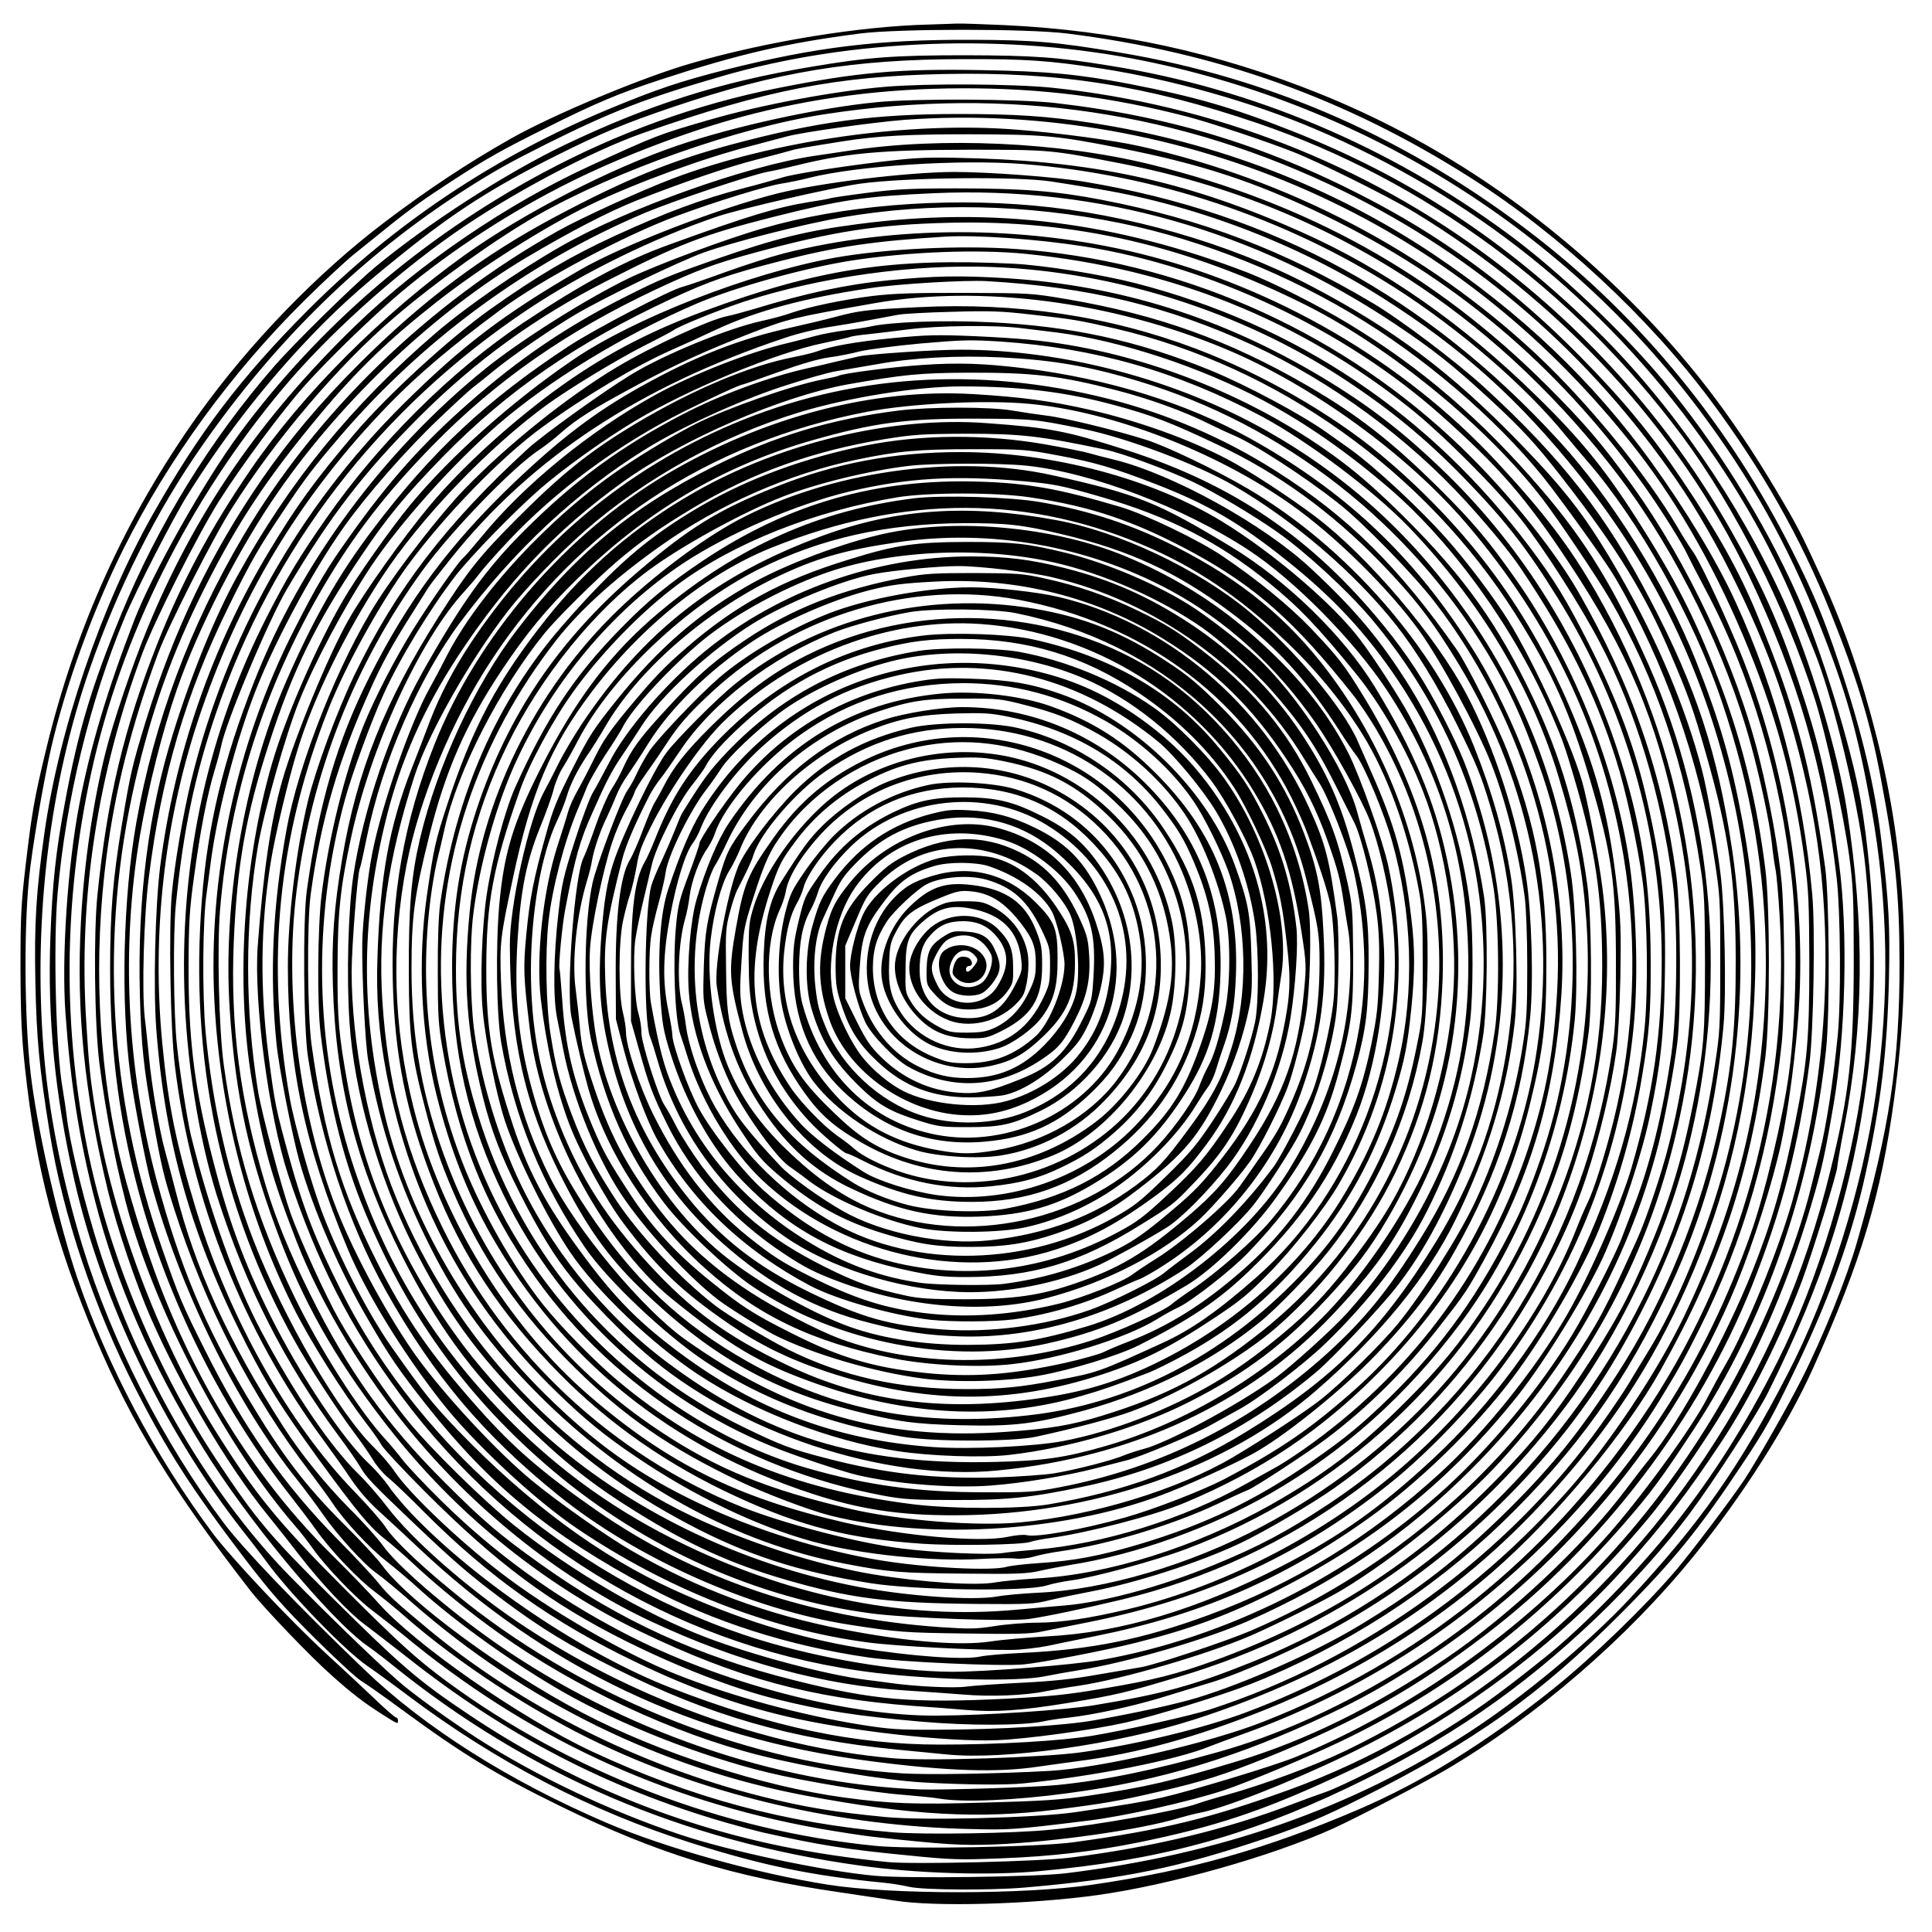 <?xml version="1.0" encoding="UTF-8" standalone="yes"?>
<svg version="1.0" xmlns="http://www.w3.org/2000/svg" width="100mm" height="100mm" viewBox="0 0 1000 1000" preserveAspectRatio="xMidYMid meet">
  <g transform="translate(0,1000) scale(0.1,-0.1)" fill="#000000" stroke="none">
    <path d="M4810 9873 c-354 -8 -842 -87 -1230 -200 -254 -73 -714 -265 -935
-390 -223 -126 -430 -263 -653 -432 -349 -264 -701 -628 -965 -997 -376 -527
-637 -1101 -791 -1744 -59 -245 -71 -315 -103 -586 -24 -205 -27 -262 -27
-539 1 -246 6 -352 23 -510 56 -522 158 -909 366 -1402 188 -443 402 -792 800
-1305 70 -90 314 -345 422 -440 105 -94 165 -140 264 -203 79 -50 79 -50 79
-31 0 9 -4 16 -10 16 -5 0 -56 44 -112 98 -57 54 -170 160 -253 236 -177 162
-488 492 -584 620 -298 400 -546 867 -701 1322 -90 264 -194 708 -235 1007
-37 264 -44 766 -15 1057 14 149 74 500 114 676 76 329 217 716 376 1035 234
466 559 912 939 1287 97 96 210 201 251 234 41 33 113 91 160 129 132 107 204
158 355 256 176 114 255 158 480 270 252 127 383 182 595 251 403 132 653 190
1035 239 204 25 857 25 1065 0 778 -97 1443 -335 2090 -746 461 -293 921 -720
1246 -1156 265 -357 464 -708 617 -1090 138 -344 207 -570 261 -858 77 -406
97 -603 98 -957 1 -517 -51 -860 -219 -1445 -55 -192 -174 -488 -287 -712 -69
-137 -233 -425 -298 -523 -72 -107 -271 -370 -351 -465 -165 -193 -435 -454
-637 -616 -353 -282 -677 -482 -1009 -625 -479 -205 -869 -315 -1376 -389
-355 -52 -1042 -52 -1370 0 -368 58 -844 191 -1145 320 -504 216 -942 493
-1255 794 -348 334 -627 625 -726 757 -314 419 -581 941 -732 1434 -108 354
-177 701 -202 1025 -53 676 32 1369 240 1965 146 419 346 817 579 1150 385
553 835 990 1361 1327 157 100 227 139 424 238 337 168 509 235 902 349 671
196 1485 226 2196 80 1146 -234 2172 -879 2866 -1802 268 -358 460 -699 623
-1110 138 -347 198 -559 270 -955 88 -488 96 -974 23 -1482 -69 -483 -244
-1039 -457 -1448 -252 -487 -452 -770 -816 -1161 -207 -223 -555 -512 -831
-691 -609 -395 -1290 -633 -2088 -731 -157 -19 -822 -28 -987 -13 -262 23
-761 129 -1015 215 -359 120 -741 302 -1045 497 -125 81 -287 196 -379 271
-81 65 -366 339 -589 566 -436 444 -817 1111 -1015 1780 -72 241 -129 485
-142 605 -4 33 -13 94 -20 135 -36 199 -50 748 -27 1015 44 490 165 989 348
1430 56 135 251 516 323 630 172 276 371 536 588 770 170 182 290 292 523 479
279 224 472 347 806 514 231 115 349 164 597 248 537 182 931 247 1502 248
326 1 444 -7 717 -49 361 -56 777 -173 1103 -312 816 -347 1490 -886 2001
-1600 215 -300 379 -595 509 -918 20 -49 54 -133 75 -185 87 -213 204 -681
251 -1002 50 -346 51 -822 3 -1203 -62 -487 -234 -1057 -445 -1475 -166 -328
-330 -587 -538 -850 -179 -227 -464 -518 -661 -676 -259 -208 -381 -294 -600
-426 -149 -90 -449 -242 -540 -274 -36 -12 -112 -40 -170 -62 -342 -131 -723
-223 -1150 -277 -155 -20 -816 -36 -945 -23 -188 19 -385 48 -549 82 -575 118
-1116 345 -1616 679 -266 178 -351 251 -721 618 -315 313 -383 393 -586 699
-307 462 -549 1039 -663 1578 -137 653 -133 1314 11 1977 154 709 505 1414
997 1999 229 272 564 575 882 798 290 203 707 424 980 520 638 223 1001 294
1562 305 591 12 1046 -60 1618 -255 863 -294 1635 -863 2198 -1620 273 -368
535 -886 686 -1362 58 -183 148 -593 178 -815 20 -152 23 -209 23 -545 -1
-479 -23 -679 -120 -1075 -133 -546 -343 -1027 -651 -1489 -522 -786 -1306
-1413 -2149 -1719 -402 -146 -658 -209 -1115 -272 -181 -25 -845 -38 -1030
-19 -787 78 -1580 382 -2216 850 -154 113 -252 202 -530 480 -345 345 -463
489 -672 823 -289 463 -530 1104 -617 1645 -28 173 -35 238 -49 473 -40 635
59 1282 291 1902 66 175 284 608 395 785 115 182 326 467 446 601 121 136 362
369 502 486 257 215 570 418 880 571 264 131 600 258 878 333 367 99 738 147
1142 148 409 1 775 -45 1170 -148 111 -29 404 -126 540 -180 134 -52 494 -231
625 -310 755 -456 1376 -1129 1736 -1882 252 -526 389 -997 455 -1563 21 -175
24 -655 5 -830 -24 -239 -59 -461 -91 -590 -10 -41 -31 -124 -46 -185 -73
-297 -236 -702 -410 -1018 -465 -843 -1145 -1487 -2008 -1903 -160 -76 -415
-171 -606 -224 -63 -17 -132 -38 -153 -46 -92 -34 -518 -111 -752 -134 -191
-20 -664 -27 -825 -14 -553 47 -1037 177 -1555 418 -374 175 -925 559 -1114
777 -36 41 -144 153 -241 249 -373 370 -672 840 -882 1385 -77 199 -172 508
-212 685 -110 492 -132 1020 -65 1535 45 349 130 682 268 1055 52 140 283 595
379 746 228 361 552 742 842 990 209 180 528 408 735 526 414 236 1044 458
1495 527 952 146 1843 13 2685 -399 697 -342 1275 -845 1726 -1500 211 -306
436 -768 549 -1125 166 -524 230 -959 217 -1475 -10 -388 -69 -772 -172 -1134
-73 -255 -236 -652 -343 -838 -33 -57 -74 -133 -92 -168 -79 -157 -357 -538
-539 -739 -430 -477 -1003 -881 -1592 -1124 -108 -45 -548 -178 -698 -212
-110 -24 -169 -34 -446 -75 -197 -29 -781 -44 -981 -25 -267 26 -416 50 -639
106 -631 158 -1249 468 -1730 868 -164 136 -206 175 -255 236 -26 33 -123 137
-215 230 -279 284 -485 578 -688 985 -115 229 -131 268 -217 515 -278 793
-325 1619 -140 2422 86 369 190 662 356 993 173 345 327 577 600 904 189 227
358 390 604 583 227 179 566 393 795 503 232 112 587 242 830 304 72 19 155
41 185 49 77 22 448 74 615 87 701 51 1437 -79 2088 -369 651 -290 1200 -718
1663 -1296 227 -283 421 -616 584 -1000 169 -399 264 -746 321 -1170 20 -149
23 -213 24 -525 0 -399 -10 -513 -71 -819 -65 -325 -122 -524 -224 -781 -137
-342 -375 -779 -531 -970 -25 -30 -80 -102 -124 -160 -218 -290 -599 -648
-928 -872 -370 -251 -728 -427 -1082 -534 -344 -104 -469 -133 -773 -179 -144
-21 -235 -27 -529 -35 -367 -11 -498 -6 -733 26 -418 56 -964 233 -1356 439
-410 215 -899 575 -1037 764 -22 31 -110 126 -196 211 -204 204 -320 357 -500
658 -222 372 -351 680 -471 1127 -154 578 -184 1199 -86 1778 44 255 116 541
191 757 112 323 325 738 529 1030 331 475 806 923 1274 1203 234 139 425 238
574 298 229 91 477 176 628 214 74 19 151 39 170 45 32 10 80 18 275 49 180
28 329 36 655 36 382 -1 452 -7 775 -71 422 -83 702 -175 1062 -349 667 -323
1196 -768 1640 -1381 87 -120 213 -319 240 -381 10 -21 53 -104 95 -183 229
-432 386 -961 443 -1500 30 -276 23 -715 -16 -1000 -31 -227 -124 -619 -197
-825 -236 -666 -578 -1197 -1098 -1706 -457 -446 -1079 -814 -1650 -975 -344
-97 -592 -148 -839 -173 -114 -12 -602 -27 -715 -23 -742 29 -1540 304 -2190
755 -248 173 -520 407 -591 511 -24 33 -101 120 -173 191 -121 122 -250 281
-339 420 -286 445 -456 816 -558 1220 -17 66 -41 158 -54 205 -29 102 -71 345
-84 490 -6 58 -15 150 -22 205 -15 138 -5 517 21 721 65 526 193 958 415 1408
114 231 153 299 275 481 119 179 158 230 299 395 432 504 974 902 1581 1159
145 61 547 196 635 212 33 6 96 20 140 31 265 66 444 82 895 83 425 0 427 0
791 -71 568 -111 1072 -317 1547 -636 383 -256 739 -596 1039 -993 294 -390
548 -909 677 -1384 50 -185 94 -393 106 -496 5 -50 14 -115 20 -145 6 -30 15
-136 21 -235 57 -924 -200 -1855 -720 -2615 -490 -717 -1154 -1249 -1951
-1561 -280 -111 -842 -240 -1105 -255 -264 -15 -631 -21 -763 -13 -773 47
-1618 378 -2257 883 -207 164 -372 317 -421 394 -19 29 -90 110 -158 180 -341
351 -651 903 -821 1461 -103 339 -145 544 -175 861 -54 560 8 1128 181 1659
210 640 531 1174 993 1649 148 152 317 296 576 488 212 157 642 386 915 487
205 76 460 154 542 167 37 6 102 19 143 30 254 63 777 96 1105 71 685 -54
1353 -276 1926 -641 332 -212 678 -511 882 -763 29 -35 79 -95 112 -133 265
-304 550 -811 695 -1239 155 -455 229 -892 230 -1354 0 -651 -133 -1229 -424
-1836 -136 -283 -393 -669 -605 -905 -467 -523 -1016 -900 -1661 -1143 -216
-81 -564 -166 -848 -206 -193 -28 -808 -48 -988 -31 -655 58 -1362 317 -1939
708 -268 182 -544 426 -670 591 -40 53 -107 130 -149 171 -145 141 -333 418
-504 740 -133 250 -267 624 -363 1010 -18 74 -59 331 -73 469 -18 160 -21 578
-6 726 38 383 97 667 206 988 293 861 849 1583 1614 2094 288 192 655 372 985
483 119 40 594 149 735 169 235 33 820 39 995 11 39 -6 129 -20 200 -32 522
-81 1062 -284 1513 -571 410 -260 709 -529 1019 -919 371 -466 615 -958 762
-1535 169 -663 167 -1355 -5 -2013 -93 -353 -254 -747 -406 -990 -35 -58 -82
-134 -103 -170 -22 -36 -84 -128 -139 -205 -482 -676 -1224 -1215 -2026 -1474
-99 -32 -437 -107 -605 -135 -163 -27 -487 -46 -790 -46 -441 0 -866 90 -1390
293 -452 175 -1016 555 -1351 909 -39 42 -90 102 -112 135 -22 32 -67 84 -99
114 -134 123 -359 460 -511 764 -143 286 -229 523 -316 875 -83 338 -111 576
-110 950 1 217 5 284 28 450 32 238 68 424 106 550 16 52 31 111 35 130 25
125 248 657 342 814 223 376 394 598 682 887 291 291 602 517 972 705 370 189
501 240 857 330 356 90 478 108 836 124 850 38 1663 -193 2388 -678 199 -133
300 -214 486 -385 171 -158 245 -238 383 -417 277 -356 422 -591 554 -900 93
-217 118 -286 186 -525 117 -409 152 -653 153 -1055 1 -349 -18 -549 -80 -841
-97 -463 -289 -934 -532 -1309 -195 -301 -333 -473 -561 -700 -254 -252 -474
-423 -781 -607 -224 -135 -585 -295 -835 -371 -106 -32 -314 -78 -530 -116
-157 -28 -489 -48 -810 -49 -204 -1 -249 2 -400 26 -311 50 -667 147 -950 259
-269 106 -669 338 -924 536 -218 169 -463 404 -536 512 -24 36 -72 92 -107
126 -182 176 -470 670 -626 1074 -130 336 -213 698 -248 1080 -18 198 -15 587
6 720 5 36 14 103 20 150 30 239 116 580 215 848 97 265 307 659 479 900 117
164 322 397 483 550 81 78 164 154 184 169 20 15 70 55 111 89 97 79 298 216
418 287 152 89 524 269 660 319 146 53 512 147 720 183 457 79 952 69 1440
-30 426 -87 879 -269 1263 -509 370 -231 740 -560 968 -861 137 -182 288 -395
329 -465 254 -433 436 -945 512 -1445 32 -206 32 -216 32 -555 0 -324 -2 -356
-28 -525 -67 -445 -188 -839 -374 -1210 -424 -850 -1154 -1529 -2018 -1876
-306 -123 -462 -166 -819 -225 -149 -25 -565 -53 -817 -54 -469 -3 -1129 172
-1623 430 -353 184 -665 410 -943 684 -84 83 -172 176 -195 206 -23 30 -64 80
-92 110 -134 145 -340 468 -471 738 -194 399 -306 768 -366 1202 -25 185 -35
608 -19 801 49 590 231 1157 536 1674 160 272 322 481 564 729 330 337 691
589 1156 808 213 100 308 135 515 191 407 110 630 145 1005 154 649 16 1236
-120 1854 -431 431 -218 932 -629 1217 -1001 77 -100 286 -411 346 -515 240
-414 387 -849 469 -1385 21 -134 23 -186 24 -495 0 -379 -5 -445 -61 -730 -56
-287 -123 -506 -231 -763 -102 -243 -181 -389 -349 -642 -144 -218 -249 -349
-426 -531 -429 -440 -891 -738 -1475 -950 -191 -69 -317 -101 -567 -143 -192
-33 -276 -41 -496 -53 -501 -25 -698 -8 -1105 94 -505 126 -905 309 -1315 601
-212 151 -297 223 -496 422 -307 306 -502 579 -700 979 -105 212 -176 385
-229 561 -133 441 -183 820 -165 1260 17 399 62 656 182 1025 124 384 241 622
479 975 132 197 230 315 424 514 332 339 688 585 1181 815 191 89 302 128 564
195 296 76 483 103 850 126 165 10 476 -12 725 -51 654 -104 1345 -430 1840
-870 302 -268 444 -431 667 -769 302 -455 451 -809 557 -1321 117 -565 104
-1112 -40 -1684 -36 -146 -118 -390 -165 -494 -168 -370 -195 -422 -350 -656
-395 -600 -973 -1080 -1651 -1371 -129 -55 -487 -174 -565 -188 -29 -5 -132
-23 -228 -39 -128 -23 -234 -34 -395 -42 -121 -6 -249 -15 -285 -20 -65 -9
-269 1 -400 20 -36 5 -87 12 -115 15 -210 27 -576 124 -825 218 -321 122 -702
345 -1000 583 -157 127 -420 384 -544 534 -101 122 -277 380 -361 530 -71 125
-204 418 -251 550 -47 133 -149 516 -168 630 -69 422 -69 873 0 1275 31 178
143 573 212 745 82 205 234 489 370 695 148 223 423 531 657 735 265 230 652
466 1032 629 197 84 552 183 798 222 297 46 653 60 905 35 757 -77 1413 -341
1987 -798 167 -133 443 -409 575 -575 116 -147 312 -452 411 -643 182 -346
315 -785 374 -1230 28 -209 25 -679 -6 -895 -43 -300 -110 -575 -197 -796 -20
-52 -47 -123 -60 -157 -35 -92 -182 -379 -257 -502 -165 -271 -409 -567 -651
-789 -500 -457 -1139 -777 -1781 -892 -140 -26 -622 -64 -785 -62 -277 2 -665
67 -984 164 -927 284 -1749 969 -2170 1808 -131 259 -196 426 -266 679 -73
265 -77 284 -110 537 -45 348 -42 672 11 1000 22 139 91 429 140 587 81 264
245 600 435 890 198 303 554 675 859 896 118 85 357 230 502 304 76 38 143 74
148 78 26 21 231 104 367 149 391 127 875 195 1283 179 636 -24 1287 -231
1814 -575 243 -159 429 -312 626 -514 214 -220 327 -365 487 -623 350 -563
538 -1212 539 -1866 1 -388 -44 -699 -156 -1083 -55 -190 -220 -565 -335 -764
-163 -280 -419 -600 -657 -818 -360 -330 -757 -573 -1199 -735 -343 -126 -607
-179 -974 -196 -85 -4 -177 -12 -205 -18 -83 -19 -358 1 -630 45 -318 53 -625
149 -955 299 -383 174 -757 450 -1121 828 -132 138 -171 187 -341 428 -121
173 -261 442 -355 684 -58 149 -148 465 -173 605 -126 707 -61 1358 202 2020
86 218 265 541 406 735 188 257 483 562 696 717 213 156 487 320 671 401 50
22 154 69 232 106 209 97 456 164 799 215 146 22 489 42 599 36 528 -30 941
-130 1380 -332 406 -188 804 -480 1107 -813 117 -129 225 -260 279 -341 238
-353 385 -648 493 -989 50 -155 112 -441 138 -630 25 -187 30 -562 10 -765
-42 -418 -150 -792 -353 -1222 -166 -352 -445 -729 -742 -1004 -273 -253 -474
-396 -782 -555 -436 -225 -836 -345 -1219 -364 -99 -6 -229 -17 -287 -26 -160
-24 -430 -2 -759 61 -400 77 -755 209 -1100 408 -127 73 -379 250 -515 362
-181 149 -453 442 -598 642 -144 201 -318 520 -411 755 -196 497 -277 1130
-211 1656 76 607 300 1176 654 1662 148 204 468 534 601 621 30 20 82 60 115
90 81 71 159 120 376 237 219 118 372 187 614 281 185 71 213 78 628 151 552
98 1234 9 1822 -237 445 -186 937 -543 1245 -903 441 -516 706 -1078 814
-1725 75 -451 56 -935 -54 -1373 -45 -177 -101 -355 -135 -422 -12 -25 -39
-87 -59 -139 -156 -396 -469 -834 -834 -1167 -412 -377 -959 -668 -1487 -794
-198 -47 -342 -68 -465 -69 -63 0 -164 -8 -224 -18 -96 -15 -128 -15 -280 -5
-671 47 -1271 251 -1781 606 -276 192 -428 323 -609 527 -244 274 -380 470
-525 758 -186 368 -273 657 -338 1121 -22 156 -25 632 -5 780 53 389 143 695
312 1069 58 129 112 227 213 386 38 61 76 120 83 132 7 12 59 79 116 150 415
521 975 892 1730 1144 66 23 171 48 245 59 114 18 179 30 343 61 25 5 149 12
275 15 198 6 257 4 420 -15 209 -23 241 -29 429 -72 839 -195 1602 -739 2069
-1476 192 -304 285 -512 391 -873 109 -372 130 -523 130 -935 1 -247 -3 -335
-17 -435 -141 -987 -667 -1832 -1472 -2366 -211 -140 -361 -220 -594 -315
-269 -111 -570 -192 -771 -209 -63 -5 -176 -15 -250 -22 -563 -51 -1139 61
-1706 332 -355 169 -659 386 -930 662 -386 394 -634 805 -803 1328 -192 599
-205 1249 -36 1870 34 127 139 414 201 548 86 189 239 439 372 612 81 104 303
332 437 449 123 107 330 255 490 351 281 168 734 355 980 405 71 15 133 29
138 32 4 2 45 9 90 13 45 5 138 16 207 25 150 20 453 24 590 6 52 -6 133 -16
180 -22 329 -42 745 -179 1071 -353 226 -122 432 -266 653 -456 330 -285 652
-735 838 -1170 57 -132 68 -164 117 -330 109 -371 144 -606 144 -975 0 -431
-79 -827 -244 -1229 -299 -725 -821 -1298 -1519 -1668 -371 -197 -812 -327
-1160 -342 -75 -4 -171 -12 -213 -20 -124 -21 -457 2 -712 50 -614 117 -1200
403 -1642 802 -112 101 -302 311 -404 447 -310 413 -510 864 -599 1350 -47
260 -54 341 -53 605 1 289 14 412 69 670 101 473 358 1030 589 1280 23 25 57
65 76 90 18 25 83 98 144 163 250 268 580 511 925 682 143 71 282 135 295 135
3 0 86 29 183 64 117 42 206 68 262 76 47 6 118 20 159 31 41 10 183 29 315
41 218 19 258 20 416 10 488 -33 914 -155 1350 -387 240 -129 577 -382 760
-571 372 -386 639 -832 779 -1301 88 -293 123 -478 142 -738 49 -698 -140
-1415 -526 -1994 -130 -196 -233 -321 -409 -496 -238 -238 -420 -376 -699
-534 -387 -218 -842 -361 -1212 -381 -82 -5 -177 -14 -210 -20 -97 -19 -379
-1 -635 41 -263 44 -594 146 -877 273 -701 313 -1286 929 -1592 1675 -142 345
-231 801 -231 1173 1 139 31 515 43 535 3 5 19 77 36 161 78 386 269 824 484
1112 276 370 602 675 960 896 178 111 475 247 702 322 116 38 244 75 285 81
41 7 136 23 210 36 189 34 414 46 645 35 261 -13 451 -45 705 -122 752 -225
1405 -735 1812 -1413 108 -180 174 -323 262 -569 226 -624 235 -1359 26 -1996
-44 -135 -102 -282 -140 -360 -189 -382 -379 -650 -651 -917 -144 -141 -239
-220 -409 -337 -292 -202 -554 -328 -897 -430 -198 -59 -337 -85 -508 -96 -77
-5 -156 -14 -175 -20 -77 -22 -418 -5 -655 34 -307 51 -654 160 -935 294 -316
150 -538 308 -803 570 -411 406 -717 950 -836 1487 -115 520 -109 984 20 1497
73 291 193 562 367 828 251 383 511 658 857 906 308 221 816 441 1160 504 287
51 377 60 629 61 334 1 475 -16 761 -90 171 -44 352 -109 481 -174 49 -24 105
-50 124 -58 103 -41 374 -216 550 -356 127 -100 386 -366 496 -509 442 -575
672 -1304 634 -2009 -17 -309 -56 -528 -141 -792 -205 -631 -585 -1157 -1120
-1548 -64 -47 -148 -103 -185 -124 -38 -21 -115 -64 -171 -95 -319 -179 -734
-308 -1083 -337 -63 -5 -142 -13 -175 -18 -75 -10 -359 3 -525 25 -225 29
-604 128 -820 214 -666 265 -1227 788 -1549 1445 -189 384 -284 742 -312 1175
-24 373 28 735 167 1165 71 218 286 598 482 851 90 116 266 300 401 418 314
273 703 488 1109 612 254 77 609 134 838 134 305 0 538 -28 789 -96 199 -54
289 -88 540 -207 308 -145 586 -346 840 -608 178 -184 269 -302 408 -531 375
-620 513 -1344 392 -2053 -110 -641 -461 -1278 -934 -1699 -227 -201 -381
-307 -676 -463 -110 -57 -364 -156 -510 -197 -209 -60 -459 -105 -511 -92 -14
4 -59 0 -100 -9 -147 -30 -541 5 -845 75 -554 128 -915 307 -1320 657 -422
364 -768 931 -908 1488 -105 418 -118 836 -37 1256 66 345 234 750 441 1064
448 682 1123 1127 1945 1284 227 43 609 62 835 41 429 -39 971 -248 1358 -522
229 -162 507 -436 664 -654 110 -153 297 -498 371 -685 75 -191 142 -457 174
-693 7 -53 13 -202 13 -356 0 -227 -3 -286 -23 -410 -43 -275 -129 -557 -244
-805 -82 -176 -275 -481 -401 -635 -89 -109 -299 -314 -402 -395 -80 -63 -297
-205 -454 -298 -283 -167 -724 -302 -1101 -337 -226 -21 -618 10 -870 68 -434
101 -699 208 -995 405 -502 333 -879 807 -1098 1377 -130 339 -187 649 -187
1015 0 271 14 377 92 690 83 335 190 579 377 859 127 190 228 312 382 463 364
357 754 589 1216 722 325 93 495 116 863 114 284 -1 296 -2 550 -54 221 -45
588 -183 775 -292 313 -182 629 -453 841 -722 102 -129 215 -313 315 -515 99
-200 124 -260 172 -420 127 -418 154 -856 82 -1287 -61 -361 -174 -663 -364
-973 -282 -458 -529 -705 -984 -983 -316 -193 -632 -308 -1022 -374 -147 -24
-498 -24 -700 1 -622 78 -1091 274 -1527 639 -116 97 -293 277 -385 392 -154
193 -324 491 -420 740 -175 450 -228 929 -158 1410 9 61 23 137 32 170 8 33
24 98 34 145 67 300 284 725 520 1015 61 75 262 274 369 366 119 102 230 180
396 279 304 182 622 296 993 357 149 24 192 27 421 28 284 0 382 -11 720 -82
87 -18 313 -101 450 -165 111 -52 318 -175 440 -261 149 -105 366 -305 486
-447 341 -404 554 -875 636 -1405 27 -179 30 -556 5 -730 -61 -416 -178 -744
-383 -1073 -168 -270 -290 -420 -481 -594 -397 -360 -865 -595 -1383 -695
-135 -26 -162 -28 -395 -27 -346 0 -605 36 -913 124 -392 113 -780 348 -1098
665 -494 493 -775 1137 -800 1834 -24 638 185 1263 598 1791 123 156 304 320
539 486 299 212 660 371 1009 444 220 46 323 55 610 55 256 0 271 -1 440 -33
187 -35 285 -64 500 -147 273 -106 433 -199 681 -397 242 -193 413 -377 576
-621 401 -600 537 -1340 377 -2055 -97 -434 -323 -864 -644 -1221 -75 -83
-292 -279 -375 -338 -199 -142 -556 -333 -680 -364 -27 -7 -70 -21 -95 -31
-60 -26 -250 -75 -364 -94 -50 -8 -183 -17 -296 -21 -321 -9 -575 19 -879 98
-183 47 -239 68 -436 164 -645 315 -1125 867 -1352 1555 -96 293 -133 517
-133 815 0 414 88 796 267 1161 174 355 449 694 730 902 168 125 486 300 691
380 175 69 452 137 660 161 118 14 463 15 602 1 336 -34 818 -217 1154 -438
236 -155 544 -468 713 -722 284 -430 423 -897 423 -1427 0 -344 -58 -640 -192
-978 -100 -252 -331 -604 -540 -821 -302 -313 -725 -567 -1147 -689 -212 -61
-320 -76 -573 -82 -699 -17 -1188 133 -1706 524 -323 244 -606 599 -771 965
-108 241 -186 513 -218 755 -20 161 -22 446 -3 593 30 242 111 536 204 750
189 432 512 820 886 1067 231 152 581 303 857 369 300 71 545 85 903 53 154
-14 196 -22 396 -80 350 -101 610 -233 868 -442 157 -127 257 -231 456 -476
127 -156 260 -388 344 -603 121 -307 183 -729 157 -1065 -28 -370 -147 -768
-318 -1068 -91 -160 -275 -403 -400 -529 -136 -138 -344 -301 -513 -401 -243
-144 -532 -255 -788 -304 -149 -28 -483 -44 -671 -31 -497 35 -917 191 -1320
493 -227 170 -353 303 -552 582 -146 205 -231 370 -303 588 -111 335 -139 495
-139 812 0 342 35 531 174 924 48 137 168 359 273 506 143 201 358 422 546
561 290 215 705 379 1135 450 157 26 512 26 685 0 320 -47 548 -125 850 -289
322 -176 523 -355 822 -732 35 -44 94 -132 130 -195 252 -433 361 -965 302
-1470 -75 -649 -393 -1224 -899 -1628 -280 -223 -495 -337 -835 -441 -158 -48
-264 -66 -489 -82 -634 -46 -1128 97 -1666 479 -221 158 -563 568 -699 840
-157 313 -241 649 -253 1019 -7 194 -3 225 63 533 93 438 193 675 403 954 255
340 598 616 934 751 688 277 1341 275 1972 -7 265 -119 491 -279 735 -520 150
-149 284 -320 377 -480 121 -210 219 -494 270 -783 14 -79 17 -156 17 -370 0
-265 -1 -273 -33 -430 -48 -237 -107 -410 -212 -620 -112 -225 -229 -392 -394
-563 -398 -413 -881 -660 -1405 -718 -547 -61 -998 25 -1446 276 -349 196
-600 432 -836 789 -136 205 -208 359 -273 582 -81 279 -105 509 -86 816 16
258 46 405 115 577 31 76 64 167 72 202 9 35 31 88 50 116 18 29 53 91 77 138
172 328 563 698 937 885 316 158 658 235 1055 237 226 1 308 -8 515 -58 346
-82 592 -196 865 -400 241 -179 396 -348 573 -624 30 -47 67 -101 82 -120 41
-52 144 -298 184 -440 106 -372 119 -779 35 -1139 -63 -272 -150 -480 -299
-722 -213 -345 -555 -648 -948 -840 -181 -89 -344 -142 -534 -174 -532 -90
-968 -40 -1385 160 -312 149 -496 283 -718 525 -212 231 -349 443 -455 709
-106 266 -152 512 -152 811 1 300 53 599 137 775 18 39 40 94 48 122 20 67 55
136 107 214 23 33 64 99 91 145 167 291 511 592 874 770 212 103 362 147 645
188 478 69 976 -19 1404 -248 291 -156 553 -395 758 -691 90 -130 235 -391
277 -499 47 -122 95 -326 116 -496 84 -686 -193 -1424 -704 -1873 -198 -174
-338 -272 -486 -339 -333 -152 -331 -151 -545 -192 -187 -36 -290 -46 -468
-46 -348 0 -645 66 -927 207 -105 53 -313 178 -375 227 -180 139 -394 367
-511 544 -109 166 -166 275 -230 444 -60 160 -82 241 -109 412 -24 146 -29
424 -11 586 19 174 82 414 151 580 13 30 34 82 47 114 13 33 57 109 97 170 41
61 82 127 91 146 50 98 254 317 420 452 158 127 394 257 611 336 335 123 810
147 1194 62 261 -58 557 -188 777 -342 90 -63 265 -221 347 -313 153 -172 236
-294 339 -500 39 -77 83 -165 98 -195 35 -71 94 -310 115 -470 12 -93 15 -174
11 -315 -4 -168 -9 -211 -40 -365 -42 -202 -89 -335 -197 -549 -126 -252 -273
-445 -476 -622 -195 -170 -376 -283 -580 -362 -50 -19 -109 -44 -131 -55 -21
-11 -111 -36 -199 -56 -263 -58 -455 -74 -674 -57 -294 25 -483 78 -746 212
-197 99 -254 136 -416 267 -176 141 -304 280 -413 446 -118 180 -144 228 -199
358 -98 235 -140 407 -156 653 -6 83 -12 155 -14 160 -6 18 14 227 29 305 52
274 75 356 142 505 70 159 99 215 155 297 29 43 73 110 98 149 97 155 353 391
575 530 168 105 466 228 630 258 98 19 333 41 435 41 115 0 376 -31 491 -59
533 -126 1014 -472 1294 -930 28 -45 65 -105 84 -134 48 -75 149 -335 177
-452 62 -271 73 -557 29 -816 -64 -377 -220 -716 -461 -1000 -84 -99 -276
-267 -402 -352 -48 -32 -96 -67 -107 -77 -39 -35 -281 -145 -415 -188 -428
-138 -911 -135 -1300 8 -116 43 -336 157 -465 241 -221 144 -378 293 -525 499
-136 191 -214 345 -293 585 -46 140 -57 189 -67 300 -4 50 -14 135 -21 189
-19 148 5 377 59 556 11 36 23 83 26 105 10 59 45 162 78 227 15 32 37 82 48
110 11 29 38 78 60 108 21 30 70 104 107 164 111 179 310 374 533 523 153 103
423 221 610 268 111 28 169 36 345 45 422 21 830 -82 1177 -297 267 -165 455
-348 637 -622 96 -143 154 -259 212 -421 55 -157 66 -199 84 -320 9 -58 20
-127 25 -155 5 -27 9 -99 9 -158 2 -365 -105 -727 -317 -1072 -211 -344 -662
-694 -1042 -809 -249 -75 -384 -96 -618 -97 -243 -1 -472 37 -650 107 -179 71
-401 196 -571 322 -330 243 -619 713 -701 1140 -27 142 -44 361 -36 482 7 120
69 417 116 554 16 49 47 121 68 160 22 39 43 82 47 96 4 14 29 54 55 90 26 36
74 106 106 155 65 101 120 164 244 278 430 396 1035 576 1585 472 631 -120
1143 -492 1410 -1024 31 -62 69 -148 84 -190 62 -167 102 -291 116 -357 22
-103 31 -397 15 -524 -15 -122 -67 -346 -105 -446 -31 -83 -164 -341 -202
-392 -136 -183 -297 -349 -438 -452 -55 -40 -111 -83 -125 -95 -40 -37 -273
-154 -389 -195 -230 -82 -519 -120 -766 -101 -275 21 -413 60 -690 195 -265
130 -451 274 -619 481 -276 341 -417 710 -433 1133 -8 206 5 299 88 626 17 68
67 185 142 331 11 22 35 58 52 80 18 22 64 88 103 146 167 252 474 487 805
618 86 34 271 83 387 103 118 20 436 17 545 -5 760 -153 1326 -669 1505 -1372
65 -257 70 -287 70 -442 -1 -283 -46 -497 -157 -743 -47 -106 -77 -157 -160
-273 -35 -51 -78 -112 -96 -137 -58 -84 -300 -293 -436 -377 -42 -26 -96 -62
-120 -80 -51 -39 -262 -122 -381 -151 -241 -59 -478 -75 -699 -48 -205 25
-362 76 -595 193 -141 71 -187 101 -314 202 -198 159 -361 370 -492 635 -71
145 -140 352 -140 424 0 21 -7 66 -16 102 -23 93 -23 357 0 470 10 47 26 110
37 140 10 30 25 96 34 145 12 76 26 111 84 226 95 185 253 412 360 518 358
352 864 545 1339 511 575 -41 1115 -373 1414 -870 131 -217 195 -408 244 -720
26 -167 26 -181 14 -305 -30 -327 -102 -531 -280 -800 -118 -178 -179 -248
-314 -364 -231 -197 -360 -275 -591 -354 -180 -62 -318 -82 -570 -82 -173 0
-238 4 -302 18 -172 37 -261 68 -428 152 -277 139 -460 289 -633 520 -45 61
-103 151 -129 200 -25 50 -54 101 -64 115 -31 46 -119 320 -119 375 0 28 -7
72 -15 98 -21 69 -30 295 -16 387 6 41 24 129 40 195 16 66 36 152 45 190 21
92 135 319 207 410 31 39 62 82 69 95 29 57 91 127 194 221 214 196 453 325
725 393 149 38 244 49 406 49 343 0 636 -89 920 -280 205 -138 371 -302 495
-493 61 -95 164 -312 194 -410 41 -136 55 -207 76 -390 23 -190 19 -275 -20
-463 -51 -247 -147 -441 -342 -686 -92 -115 -135 -157 -298 -291 -96 -78 -151
-114 -235 -155 -182 -88 -365 -143 -567 -170 -75 -10 -345 -7 -433 5 -172 24
-338 78 -495 163 -360 195 -634 487 -782 837 -53 123 -75 209 -119 450 -11 65
-11 274 2 350 5 36 23 112 39 170 16 58 32 127 35 153 12 89 129 327 214 434
20 26 53 73 73 104 39 62 181 197 303 289 139 105 372 214 570 265 307 80 691
47 1002 -85 248 -106 489 -299 664 -533 72 -96 183 -302 222 -412 85 -240 123
-619 83 -830 -40 -204 -102 -357 -222 -535 -110 -165 -160 -224 -315 -368
-118 -110 -154 -137 -251 -189 -368 -199 -781 -252 -1173 -154 -235 60 -450
180 -663 370 -103 92 -268 301 -335 424 -54 99 -137 330 -137 380 0 14 -9 69
-20 123 -32 152 -29 293 9 495 33 178 79 325 117 375 13 17 32 53 42 80 43
112 182 297 313 416 214 194 438 312 713 374 466 106 942 -17 1342 -346 80
-66 230 -247 297 -358 98 -163 174 -379 203 -582 20 -143 20 -412 0 -511 -18
-85 -67 -237 -101 -316 -13 -28 -66 -116 -118 -195 -82 -123 -115 -163 -243
-288 -130 -127 -163 -153 -261 -208 -450 -255 -1028 -270 -1450 -36 -251 139
-480 361 -619 600 -71 123 -139 310 -154 428 -5 39 -14 87 -19 106 -28 104
-21 315 14 440 9 30 20 84 24 120 10 79 51 191 90 245 15 22 34 58 41 80 46
141 243 370 440 510 249 178 533 268 845 269 261 0 506 -65 734 -194 180 -102
351 -258 460 -419 55 -81 141 -255 179 -361 97 -278 104 -634 16 -915 -50
-162 -100 -255 -230 -430 -117 -158 -157 -200 -264 -280 -216 -160 -463 -253
-759 -285 -241 -26 -557 37 -759 152 -117 67 -271 178 -320 230 -181 193 -234
262 -296 386 -163 325 -195 707 -89 1062 14 47 34 97 45 112 10 15 37 67 59
114 142 307 437 564 781 680 169 57 243 68 448 68 177 1 190 -1 315 -33 156
-39 247 -76 377 -149 174 -99 337 -248 448 -412 90 -132 178 -354 216 -540 24
-123 22 -354 -6 -485 -29 -138 -57 -232 -87 -285 -14 -25 -33 -69 -44 -98 -24
-69 -121 -209 -214 -310 -366 -394 -996 -531 -1490 -325 -157 66 -303 171
-466 334 -123 125 -207 248 -271 400 -72 173 -112 459 -90 652 16 143 55 291
95 357 19 30 44 81 57 113 98 247 374 499 681 620 144 57 252 78 434 84 149 4
183 2 275 -17 337 -69 602 -227 795 -475 82 -106 115 -160 165 -278 72 -171
101 -299 107 -472 6 -178 -9 -285 -63 -445 -85 -249 -153 -362 -313 -520 -192
-191 -411 -301 -706 -356 -132 -24 -374 -15 -506 19 -104 27 -214 72 -283 115
-333 209 -511 421 -610 725 -39 118 -46 176 -48 392 -3 180 -1 208 20 284 12
46 29 98 38 115 49 95 73 145 84 181 35 113 219 327 372 432 221 153 450 225
713 225 503 1 944 -289 1134 -745 72 -175 108 -371 96 -537 -21 -312 -130
-561 -340 -778 -258 -268 -656 -407 -1023 -358 -131 18 -306 73 -380 119 -144
91 -269 186 -328 251 -153 165 -264 380 -300 576 -15 84 -16 115 -6 265 10
161 13 178 60 325 61 192 88 250 163 350 165 219 419 378 694 435 243 50 480
21 726 -89 132 -59 207 -113 325 -230 116 -116 194 -235 254 -385 167 -416 67
-903 -247 -1216 -303 -301 -773 -413 -1163 -277 -99 35 -186 79 -226 114 -21
19 -59 48 -84 65 -73 50 -193 173 -247 253 -211 313 -241 602 -107 1015 44
135 57 161 132 261 94 126 212 227 355 304 162 87 281 119 472 127 121 5 155
2 250 -17 228 -46 375 -122 539 -280 188 -181 297 -406 327 -677 17 -161 -9
-311 -93 -530 -46 -121 -180 -293 -298 -381 -305 -230 -665 -294 -1002 -178
-136 47 -221 101 -346 221 -153 146 -217 235 -276 385 -85 216 -89 496 -11
669 14 30 28 72 32 95 11 76 83 192 186 303 209 223 503 336 814 313 243 -19
456 -116 627 -287 353 -350 389 -902 86 -1305 -140 -185 -377 -321 -632 -363
-117 -19 -173 -19 -284 0 -217 37 -382 122 -520 266 -218 228 -314 487 -285
764 13 118 33 192 66 250 13 22 28 58 34 81 15 57 82 156 160 237 177 185 400
280 661 281 271 1 491 -92 677 -288 135 -142 207 -282 239 -468 34 -192 2
-383 -97 -582 -166 -334 -574 -531 -950 -460 -342 65 -596 311 -695 675 -12
45 -18 101 -18 189 1 137 17 221 59 299 14 25 31 67 39 93 18 62 87 157 172
239 266 254 692 302 1005 113 332 -201 484 -553 394 -910 -69 -277 -239 -474
-498 -580 -163 -66 -375 -72 -545 -15 -209 69 -402 247 -485 447 -38 91 -46
122 -57 221 -14 129 1 265 39 346 16 34 45 98 65 141 30 65 52 95 124 166 123
121 253 184 434 211 216 31 421 -29 588 -173 226 -196 307 -386 275 -648 -21
-166 -74 -295 -171 -411 -84 -101 -225 -190 -364 -228 -153 -43 -401 -18 -539
54 -68 35 -155 107 -207 173 -56 69 -126 213 -148 303 -43 175 5 425 110 575
172 245 471 339 777 244 127 -39 282 -155 357 -267 90 -134 112 -231 100 -435
-8 -125 -9 -130 -54 -220 -87 -178 -163 -250 -330 -316 -154 -62 -217 -75
-312 -68 -154 11 -292 75 -404 185 -55 54 -77 87 -126 185 l-59 119 0 136 0
136 55 130 c50 120 60 136 125 200 217 218 539 234 810 40 66 -47 146 -143
175 -210 38 -89 54 -320 27 -415 -24 -86 -78 -173 -159 -257 -119 -121 -239
-173 -403 -173 -93 0 -165 17 -252 60 -123 61 -225 175 -280 315 -31 80 -31
80 -23 200 11 163 31 214 130 344 77 101 137 143 254 178 74 23 218 22 286 -1
149 -51 272 -139 324 -233 25 -45 66 -216 66 -275 -1 -115 -78 -307 -149 -371
-108 -97 -215 -139 -356 -140 -77 0 -101 4 -166 30 -202 79 -321 252 -321 466
1 93 19 155 72 237 34 53 156 167 206 193 77 40 222 50 313 23 134 -40 209
-108 280 -254 45 -95 46 -99 46 -192 -1 -90 -3 -99 -40 -175 -70 -143 -179
-225 -328 -248 -153 -24 -315 48 -402 178 -53 81 -68 140 -63 260 3 86 7 108
32 155 50 97 86 124 253 191 65 26 87 30 134 26 104 -9 179 -57 264 -167 61
-79 77 -122 76 -208 0 -62 -5 -82 -35 -145 -42 -89 -102 -151 -176 -186 -46
-21 -70 -25 -145 -26 -79 0 -96 4 -142 28 -69 36 -116 78 -150 135 -27 45 -28
52 -26 168 1 139 14 175 82 237 81 73 146 94 247 76 167 -29 255 -115 270
-267 6 -52 3 -63 -31 -129 -63 -125 -130 -173 -240 -173 -155 0 -255 97 -255
247 0 91 14 137 57 184 47 52 93 71 171 71 77 -1 132 -28 179 -90 56 -74 55
-149 -4 -246 -71 -118 -253 -114 -312 7 -37 76 -37 98 0 166 27 47 42 64 72
76 84 34 162 3 206 -83 19 -37 -13 -129 -53 -153 -83 -51 -181 9 -158 94 20
73 79 100 122 57 25 -25 25 -31 -1 -64 -23 -29 -39 -34 -39 -11 0 8 7 15 15
15 27 0 17 39 -12 46 -36 9 -56 -6 -68 -51 -8 -34 -7 -39 18 -61 47 -41 123
-23 146 34 35 84 -67 164 -170 133 -21 -6 -45 -21 -54 -34 -36 -51 -4 -166 57
-202 39 -23 112 -25 152 -5 16 8 44 36 62 63 37 54 37 88 2 164 -29 63 -69 87
-150 91 -63 4 -72 2 -118 -28 -66 -43 -82 -75 -84 -170 -1 -74 1 -79 33 -116
57 -66 105 -89 186 -89 88 0 156 32 200 95 28 39 30 48 29 123 0 94 -18 138
-79 199 -87 87 -247 90 -347 8 -50 -41 -95 -112 -107 -170 -26 -119 65 -260
200 -311 127 -49 297 6 379 121 26 36 41 159 29 226 -19 102 -86 191 -182 241
-45 24 -64 28 -142 28 -78 0 -97 -4 -147 -28 -107 -53 -204 -183 -215 -289
-10 -99 48 -223 143 -307 67 -59 140 -84 245 -85 79 -1 90 2 160 36 159 80
214 167 213 343 0 89 -4 109 -32 181 -56 142 -156 212 -330 233 -143 18 -222
-11 -330 -118 -94 -95 -150 -236 -139 -355 12 -131 123 -289 246 -350 101 -51
243 -59 363 -21 71 23 177 100 222 162 60 82 81 158 80 303 0 154 -15 191
-113 289 -150 149 -338 197 -537 137 -100 -30 -146 -58 -209 -127 -120 -133
-161 -344 -102 -517 86 -248 364 -398 625 -337 106 25 169 62 264 153 121 117
162 211 162 377 1 118 -16 170 -94 287 -94 141 -207 230 -330 259 -74 17 -211
15 -290 -5 -151 -39 -331 -175 -384 -291 -33 -73 -66 -204 -66 -265 0 -55 42
-213 78 -289 31 -67 154 -194 224 -233 224 -124 466 -111 686 36 90 59 117 92
174 202 62 121 82 207 76 331 -5 85 -10 109 -43 183 -80 181 -177 290 -317
359 -193 96 -387 89 -602 -22 -62 -32 -101 -62 -173 -136 -138 -140 -178 -239
-178 -436 1 -97 5 -121 34 -208 40 -119 89 -195 186 -285 135 -126 281 -182
474 -182 58 0 134 5 169 10 90 15 215 91 320 197 70 69 90 97 127 175 26 57
51 132 64 193 26 119 19 193 -29 336 -85 253 -260 420 -511 485 -251 66 -571
-53 -757 -281 -77 -94 -98 -134 -125 -236 -47 -176 -43 -302 14 -471 87 -260
371 -472 664 -498 130 -11 244 10 366 67 427 202 578 668 358 1103 -76 151
-169 242 -325 317 -117 57 -215 83 -339 89 -86 5 -114 2 -197 -19 -205 -54
-366 -162 -497 -337 -68 -91 -82 -121 -117 -246 -36 -132 -38 -301 -6 -417 48
-168 115 -279 253 -413 96 -93 157 -128 310 -176 97 -30 113 -32 249 -32 172
0 229 13 375 84 198 96 368 288 431 486 85 265 37 556 -131 794 -79 112 -159
180 -290 245 -152 77 -237 97 -400 98 -157 1 -241 -16 -358 -71 -167 -78 -294
-185 -398 -336 -75 -108 -74 -107 -106 -236 -23 -96 -28 -136 -28 -240 1 -263
87 -474 258 -637 210 -200 456 -287 736 -262 223 20 379 91 545 249 97 93 154
171 210 291 91 195 103 460 30 677 -99 297 -328 517 -631 608 -114 34 -338 45
-448 21 -186 -40 -359 -133 -491 -264 -38 -38 -104 -119 -146 -180 -71 -103
-78 -118 -104 -219 -38 -154 -44 -348 -15 -490 28 -136 96 -297 163 -384 117
-153 331 -296 534 -355 108 -32 314 -45 433 -26 203 32 395 134 542 288 209
219 300 461 286 753 -19 371 -221 685 -552 857 -269 139 -586 150 -872 32
-101 -42 -238 -136 -325 -222 -69 -68 -104 -116 -216 -293 -57 -92 -83 -198
-89 -374 -10 -284 52 -495 211 -716 81 -113 153 -177 295 -258 313 -179 656
-203 987 -68 286 116 554 447 617 760 27 136 28 339 2 457 -89 418 -420 753
-833 846 -301 67 -629 3 -880 -174 -188 -131 -385 -393 -449 -594 -26 -83 -28
-98 -28 -268 1 -148 5 -199 23 -290 45 -214 139 -395 290 -558 51 -56 180
-167 194 -167 6 0 45 -17 87 -39 217 -110 441 -154 663 -131 148 16 240 40
352 93 122 58 188 101 287 188 114 101 199 212 269 354 83 166 111 276 117
470 8 227 -25 386 -118 570 -292 581 -994 815 -1574 526 -192 -96 -333 -217
-460 -396 -134 -189 -155 -237 -196 -470 -39 -221 -36 -272 33 -530 87 -328
326 -626 603 -752 217 -98 373 -134 585 -134 284 0 513 80 737 260 200 160
335 352 414 588 42 127 58 227 59 363 1 291 -59 487 -218 723 -175 260 -448
448 -754 519 -134 32 -421 32 -554 1 -242 -57 -429 -159 -600 -328 -117 -117
-259 -305 -294 -392 -59 -147 -125 -517 -110 -618 38 -254 112 -452 239 -641
128 -191 268 -316 454 -404 246 -117 425 -156 672 -147 234 9 392 54 581 167
207 123 341 254 478 469 123 192 175 364 183 616 13 381 -107 700 -367 969
-258 268 -603 416 -970 416 -105 0 -300 -31 -400 -64 -283 -92 -511 -264 -717
-542 -93 -125 -102 -144 -147 -299 -58 -203 -67 -255 -73 -435 -5 -168 -5
-180 22 -284 30 -124 77 -250 128 -352 73 -144 228 -358 292 -401 19 -13 65
-46 102 -75 130 -98 385 -206 580 -245 139 -27 407 -25 543 5 176 39 356 122
506 235 152 113 293 262 375 397 18 30 45 71 59 90 15 19 34 60 43 90 9 30 27
87 41 125 40 114 57 211 63 365 16 421 -113 747 -417 1050 -166 166 -323 266
-540 344 -151 55 -394 83 -570 66 -460 -44 -828 -269 -1099 -673 -54 -80 -120
-237 -166 -394 -31 -106 -50 -330 -40 -473 16 -227 107 -473 263 -712 91 -138
112 -163 199 -238 180 -154 335 -240 547 -305 182 -55 272 -69 446 -69 180 0
292 17 447 69 163 55 281 118 428 232 234 180 313 275 426 509 65 136 115 282
144 424 15 71 17 118 12 280 -6 213 -15 265 -83 455 -137 387 -511 756 -907
894 -150 53 -264 72 -457 78 -151 5 -191 2 -295 -16 -366 -66 -684 -253 -912
-536 -82 -102 -203 -281 -203 -301 0 -9 -25 -81 -55 -161 -49 -130 -56 -159
-66 -267 -17 -182 -6 -473 21 -556 12 -36 31 -94 42 -130 73 -228 225 -479
382 -627 400 -378 1015 -525 1519 -361 176 57 325 137 518 279 120 89 166 135
266 269 144 193 241 438 293 743 66 389 -35 782 -289 1121 -90 120 -190 219
-313 311 -169 126 -339 210 -526 259 -695 183 -1403 -101 -1782 -714 -56 -92
-110 -218 -172 -405 -40 -120 -55 -329 -40 -557 10 -139 15 -171 52 -290 80
-256 217 -499 372 -659 249 -258 498 -391 881 -470 116 -24 167 -29 277 -29
341 0 589 74 900 268 168 104 175 110 267 206 159 164 224 263 314 474 65 152
112 322 129 462 6 47 15 110 20 141 50 288 -73 721 -293 1029 -85 120 -254
290 -366 368 -196 138 -455 244 -696 288 -121 21 -400 24 -520 5 -390 -63
-711 -232 -988 -520 -95 -100 -129 -146 -237 -321 -5 -8 -21 -46 -36 -85 -15
-38 -46 -110 -69 -160 -24 -49 -48 -108 -54 -130 -35 -129 -41 -695 -7 -780 9
-22 27 -80 41 -129 105 -364 337 -684 660 -909 227 -157 583 -270 896 -284
237 -11 519 44 731 141 70 33 257 136 346 192 72 44 214 187 312 312 157 199
287 507 330 776 26 163 40 380 30 467 -25 217 -76 391 -171 581 -73 145 -108
199 -227 344 -235 288 -557 476 -972 566 -120 26 -411 36 -557 19 -417 -49
-795 -248 -1101 -580 -134 -147 -212 -273 -293 -478 -17 -43 -40 -94 -51 -113
-53 -90 -73 -247 -72 -575 l0 -250 38 -135 c55 -197 71 -240 147 -395 129
-263 338 -496 605 -673 112 -74 162 -99 287 -146 362 -135 760 -167 1074 -85
308 80 606 234 794 410 68 64 208 224 260 299 49 69 153 275 194 383 28 75 78
269 94 370 22 131 30 441 15 547 -27 181 -82 357 -164 525 -143 291 -386 560
-655 725 -523 321 -1221 348 -1778 69 -178 -89 -324 -198 -500 -372 -126 -125
-193 -210 -242 -307 -15 -30 -35 -66 -44 -80 -10 -14 -37 -77 -61 -140 -23
-63 -55 -136 -70 -161 -50 -83 -75 -287 -73 -604 l1 -220 40 -155 c42 -161
121 -375 175 -470 178 -317 442 -569 787 -753 137 -73 424 -154 624 -178 109
-12 336 -11 433 2 178 24 372 81 536 158 45 21 98 44 117 51 19 7 78 41 130
75 327 212 583 540 711 910 98 286 126 493 109 815 -11 221 -32 326 -100 506
-96 252 -227 452 -429 655 -120 119 -170 162 -282 235 -224 148 -428 230 -684
273 -560 95 -1133 -50 -1555 -393 -89 -72 -297 -280 -350 -351 -64 -84 -227
-423 -275 -570 -33 -102 -48 -194 -62 -370 -19 -256 -7 -416 49 -640 95 -383
284 -698 574 -956 244 -217 479 -345 772 -418 185 -47 286 -62 457 -68 392
-13 798 108 1168 349 83 54 283 240 355 331 54 67 200 293 237 367 69 135 128
309 167 485 26 124 31 164 35 350 3 116 0 243 -5 285 -41 304 -60 380 -145
567 -245 543 -742 962 -1297 1093 -111 26 -328 50 -453 50 -227 0 -542 -58
-740 -136 -198 -78 -429 -214 -567 -334 -108 -94 -314 -311 -358 -376 -23 -34
-52 -87 -66 -118 -14 -31 -36 -70 -49 -88 -29 -39 -160 -386 -180 -478 -44
-196 -49 -619 -9 -805 73 -339 192 -606 380 -852 99 -130 331 -348 462 -435
434 -289 1026 -402 1520 -292 265 60 430 128 720 300 132 78 340 281 462 451
181 251 264 416 326 648 68 255 77 326 76 610 -2 231 -4 259 -28 370 -51 229
-80 310 -193 542 -118 242 -289 450 -517 632 -158 125 -220 165 -380 242 -158
76 -309 128 -483 166 -109 24 -137 26 -358 27 -207 0 -257 -3 -360 -22 -327
-61 -584 -161 -825 -323 -171 -114 -255 -188 -436 -387 -114 -124 -158 -186
-198 -275 -13 -30 -40 -80 -61 -112 -20 -32 -57 -117 -82 -189 -25 -72 -53
-147 -63 -166 -46 -91 -91 -686 -62 -825 25 -125 64 -287 86 -365 93 -330 315
-673 601 -931 276 -249 560 -385 980 -470 177 -36 440 -49 611 -30 242 26 592
134 751 232 37 23 89 52 114 63 69 33 274 193 359 282 293 305 454 585 560
972 51 187 63 286 64 527 1 226 -13 330 -80 585 -64 242 -136 403 -269 604
-148 222 -342 414 -575 568 -213 140 -409 227 -650 288 -173 44 -302 60 -484
60 -492 0 -993 -178 -1376 -490 -202 -166 -410 -406 -496 -575 -31 -60 -69
-130 -84 -155 -16 -25 -58 -137 -94 -250 -59 -184 -68 -222 -85 -370 -26 -224
-29 -441 -8 -547 9 -46 24 -119 32 -164 51 -265 185 -589 323 -784 129 -182
332 -399 477 -511 56 -43 226 -149 296 -185 198 -99 516 -192 771 -225 171
-21 422 -15 593 15 165 29 412 104 520 158 266 134 410 231 569 383 267 256
433 497 557 807 105 264 160 625 140 908 -15 194 -35 312 -78 460 -20 66 -46
158 -59 205 -61 223 -310 606 -520 800 -70 66 -226 188 -316 248 -174 117
-450 236 -673 291 -198 48 -271 56 -510 56 -269 -1 -367 -15 -611 -91 -347
-106 -583 -234 -839 -455 -117 -101 -169 -155 -308 -322 -88 -107 -126 -161
-166 -243 -28 -57 -69 -136 -91 -175 -22 -38 -44 -89 -50 -112 -6 -23 -31
-103 -55 -177 -74 -229 -111 -570 -86 -790 27 -236 79 -467 146 -644 55 -147
192 -398 281 -516 174 -232 305 -356 545 -521 160 -109 309 -183 508 -249 505
-167 941 -172 1426 -14 207 68 351 140 574 288 138 91 183 128 283 230 130
131 297 344 370 471 288 495 376 1067 254 1642 -27 128 -147 466 -206 583
-113 223 -276 422 -515 629 -190 164 -405 295 -645 394 -343 141 -809 192
-1180 127 -207 -35 -541 -155 -740 -265 -276 -153 -485 -332 -705 -605 -122
-152 -142 -182 -230 -355 -83 -164 -103 -212 -140 -347 -64 -230 -83 -329
-101 -516 -16 -172 -15 -214 18 -487 27 -230 111 -492 234 -735 138 -272 323
-517 496 -658 305 -247 453 -336 731 -436 488 -176 958 -200 1399 -70 108 31
167 52 343 119 33 13 118 55 189 94 268 147 466 316 675 576 192 239 321 486
416 800 46 153 61 228 80 416 19 189 19 310 0 466 -36 305 -82 475 -210 763
-25 58 -56 127 -68 155 -77 175 -332 479 -561 669 -267 222 -674 415 -1005
475 -453 83 -820 58 -1201 -81 -553 -203 -928 -496 -1247 -973 -44 -66 -101
-163 -126 -215 -26 -52 -58 -115 -72 -140 -78 -143 -178 -590 -176 -796 2
-484 75 -813 263 -1189 129 -257 240 -415 405 -576 358 -348 668 -527 1109
-640 230 -58 315 -70 552 -76 279 -7 386 6 647 77 343 95 656 253 910 460 85
69 266 256 348 360 248 311 417 687 489 1085 26 143 36 497 19 657 -47 442
-227 890 -504 1258 -209 278 -453 478 -789 649 -229 116 -449 188 -703 232
-153 27 -508 37 -652 20 -488 -60 -912 -248 -1316 -586 -255 -213 -435 -450
-618 -811 -144 -285 -191 -442 -215 -709 -19 -217 -14 -570 10 -710 67 -386
212 -739 436 -1065 117 -169 410 -447 620 -587 289 -193 625 -321 1020 -389
152 -27 568 -27 690 -1 208 45 403 97 500 133 244 90 573 281 751 437 247 216
472 510 610 795 158 329 233 638 246 1007 17 521 -113 981 -418 1475 -91 148
-124 191 -264 338 -110 115 -276 251 -458 374 -117 80 -399 216 -527 254 -318
94 -477 123 -730 131 -533 17 -988 -113 -1430 -408 -183 -123 -287 -208 -431
-356 -237 -242 -382 -461 -543 -820 -53 -119 -118 -363 -147 -555 -25 -169
-35 -447 -20 -603 14 -154 70 -431 114 -565 62 -188 222 -511 340 -684 134
-198 423 -473 660 -630 293 -193 684 -343 1032 -397 170 -26 439 -35 575 -20
318 36 671 140 940 277 289 147 491 299 711 536 148 160 217 251 308 405 342
582 448 1218 311 1864 -64 304 -175 569 -374 894 -162 265 -456 551 -749 728
-377 228 -479 269 -919 367 -507 113 -1159 19 -1634 -235 -185 -100 -433 -286
-618 -465 -428 -414 -710 -988 -765 -1560 -35 -359 -16 -622 70 -965 43 -170
91 -295 189 -490 99 -196 182 -333 272 -442 85 -106 262 -287 378 -387 471
-410 1239 -665 1825 -607 701 69 1300 348 1734 808 218 232 315 368 439 618
144 288 235 592 272 907 15 130 16 437 1 573 -35 322 -152 696 -312 993 -51
97 -188 308 -261 404 -136 180 -448 447 -713 609 -364 222 -879 359 -1353 359
-345 0 -650 -57 -959 -181 -296 -118 -448 -212 -719 -445 -402 -346 -662 -729
-824 -1214 -90 -269 -130 -525 -130 -830 0 -433 84 -801 268 -1178 296 -608
818 -1083 1447 -1322 102 -38 247 -87 345 -115 181 -51 517 -81 730 -64 170
13 389 50 545 90 66 17 136 35 155 40 66 15 359 138 437 183 43 24 109 60 146
81 101 54 337 235 445 339 231 223 417 466 530 691 143 286 236 577 288 900
23 140 26 582 6 720 -61 403 -197 788 -384 1089 -151 242 -281 398 -513 614
-246 229 -713 487 -1015 562 -47 11 -108 27 -135 35 -28 8 -129 28 -225 45
-311 54 -641 52 -930 -6 -313 -63 -603 -169 -850 -312 -276 -161 -448 -309
-722 -624 -336 -386 -551 -876 -630 -1438 -8 -60 -13 -189 -12 -350 0 -219 3
-274 23 -390 81 -474 225 -831 482 -1192 415 -584 1068 -993 1804 -1130 103
-19 155 -22 370 -22 267 -1 396 13 661 69 447 94 852 294 1210 596 84 71 328
330 410 435 129 164 239 362 346 624 244 597 272 1249 82 1875 -60 195 -90
269 -181 447 -94 185 -185 325 -312 481 -369 452 -777 730 -1329 907 -314 100
-395 116 -727 140 -483 36 -1058 -100 -1510 -358 -303 -173 -553 -386 -765
-652 -255 -321 -386 -566 -517 -970 -60 -184 -68 -221 -103 -462 -49 -338 -31
-714 50 -1038 69 -275 161 -511 282 -723 368 -645 933 -1100 1660 -1338 250
-82 455 -113 743 -112 708 1 1404 242 1870 648 328 285 575 588 717 878 169
345 269 676 308 1024 19 160 8 586 -19 751 -35 222 -97 441 -191 677 -207 518
-660 1035 -1170 1335 -163 96 -423 221 -529 254 -158 50 -426 115 -516 125
-49 6 -128 18 -175 26 -114 20 -426 20 -589 0 -349 -44 -639 -131 -950 -286
-434 -216 -724 -457 -1025 -849 -221 -289 -412 -701 -502 -1080 -46 -197 -59
-352 -58 -695 1 -329 13 -427 84 -700 48 -185 78 -276 142 -425 149 -350 350
-641 635 -921 254 -251 492 -415 846 -584 136 -65 366 -152 472 -179 527 -133
1254 -82 1765 124 148 59 378 166 452 211 166 98 446 326 608 495 178 185 301
346 409 537 224 393 351 788 391 1212 18 183 8 538 -20 719 -48 317 -166 680
-308 950 -159 302 -509 714 -782 921 -132 100 -343 238 -455 297 -200 105
-462 199 -715 257 -201 46 -353 66 -601 81 -519 31 -1084 -117 -1589 -415
-523 -310 -979 -839 -1200 -1395 -159 -398 -228 -790 -217 -1228 9 -386 70
-686 214 -1052 144 -367 347 -674 647 -978 261 -265 565 -477 921 -640 332
-153 586 -217 953 -242 168 -12 525 -6 564 9 14 5 63 15 109 21 201 29 538
117 692 182 394 165 702 372 997 668 400 401 655 852 789 1395 70 286 85 413
85 735 0 417 -54 710 -201 1090 -53 139 -210 452 -264 529 -301 429 -562 687
-936 924 -268 170 -558 294 -863 372 -679 172 -1343 127 -1950 -131 -550 -234
-1008 -617 -1348 -1124 -93 -140 -165 -277 -217 -413 -23 -62 -66 -173 -95
-247 -115 -296 -162 -552 -176 -965 -8 -219 6 -402 47 -615 129 -658 417
-1197 880 -1645 145 -141 250 -227 409 -334 300 -204 629 -362 920 -441 244
-66 614 -104 870 -89 74 4 153 5 176 2 23 -3 64 1 95 10 30 9 90 21 134 27
249 35 583 136 815 245 74 35 146 68 160 73 36 14 307 192 405 265 216 163
416 361 590 587 129 165 140 182 227 340 247 446 367 862 400 1376 29 472 -65
977 -267 1420 -94 206 -161 325 -284 503 -280 404 -613 703 -1061 952 -330
183 -735 309 -1170 363 -205 25 -338 30 -527 17 -161 -11 -413 -44 -433 -56
-5 -3 -41 -11 -82 -19 -162 -32 -490 -147 -653 -228 -107 -54 -267 -149 -385
-229 -372 -251 -747 -656 -913 -984 -25 -50 -62 -119 -82 -155 -98 -173 -249
-605 -298 -855 -24 -118 -50 -356 -52 -465 -2 -171 15 -523 31 -610 63 -352
162 -648 321 -964 144 -287 310 -513 558 -762 460 -462 1020 -771 1590 -878
229 -44 284 -48 610 -51 281 -3 330 -1 400 15 44 10 114 23 155 30 339 53 726
192 1036 370 382 220 702 506 979 875 326 434 540 1002 596 1578 17 182 7 580
-20 755 -75 491 -254 942 -534 1342 -283 405 -620 712 -1040 950 -472 266
-1049 419 -1582 420 -141 0 -469 -22 -532 -35 -15 -4 -64 -15 -108 -25 -44
-11 -114 -27 -155 -36 -204 -46 -451 -137 -647 -239 -323 -168 -561 -343 -823
-605 -196 -196 -322 -372 -523 -729 -165 -294 -307 -710 -358 -1052 -27 -178
-36 -522 -20 -761 23 -354 147 -791 327 -1152 173 -345 333 -567 603 -836 259
-258 507 -441 824 -609 300 -159 569 -246 939 -305 230 -37 809 -45 913 -13
28 9 86 21 130 27 119 16 435 102 591 161 803 299 1450 900 1809 1680 141 307
225 605 277 989 20 147 16 614 -6 770 -52 372 -136 660 -281 968 -180 379
-355 625 -664 933 -131 130 -230 218 -333 295 -395 296 -902 513 -1403 598
-143 24 -254 35 -490 46 -193 8 -245 7 -423 -10 -189 -18 -324 -42 -397 -70
-16 -6 -66 -18 -110 -27 -229 -43 -529 -169 -825 -346 -237 -142 -384 -260
-620 -497 -189 -190 -248 -264 -402 -506 -277 -438 -422 -800 -497 -1249 -42
-250 -55 -423 -48 -655 15 -514 123 -935 358 -1401 180 -356 353 -595 612
-847 220 -215 369 -334 598 -476 274 -171 492 -270 774 -352 334 -97 527 -122
995 -126 264 -2 292 -1 375 20 50 12 142 31 205 43 239 45 567 151 781 252
128 61 375 206 490 288 343 243 632 542 864 894 159 242 278 486 368 760 159
480 211 976 151 1450 -18 145 -77 453 -105 550 -65 222 -281 685 -409 875 -89
133 -193 268 -292 381 -133 151 -374 375 -503 467 -33 23 -87 62 -120 85 -131
93 -417 246 -604 322 -374 152 -717 227 -1135 247 -239 12 -516 2 -621 -22
-22 -5 -80 -14 -130 -20 -49 -6 -119 -19 -155 -29 -36 -10 -99 -26 -140 -36
-198 -46 -493 -161 -690 -270 -340 -188 -678 -464 -899 -735 -43 -52 -85 -101
-95 -109 -25 -21 -168 -225 -257 -368 -93 -149 -201 -358 -258 -500 -98 -246
-181 -582 -217 -878 -20 -168 -23 -560 -5 -710 40 -335 110 -627 210 -879 228
-570 546 -1013 1001 -1395 470 -395 1051 -654 1640 -732 180 -24 713 -43 815
-29 90 13 278 52 483 101 884 214 1640 770 2103 1546 135 227 232 435 302 649
67 203 126 451 153 643 9 63 17 218 21 381 4 239 2 299 -16 458 -41 358 -96
577 -223 887 -221 540 -546 981 -1003 1363 -252 210 -616 419 -955 547 -447
169 -927 241 -1438 215 -272 -13 -302 -17 -427 -50 -60 -16 -162 -40 -225 -54
-270 -59 -500 -149 -785 -308 -236 -132 -412 -266 -654 -496 -330 -315 -547
-606 -747 -1002 -168 -333 -263 -656 -326 -1110 -21 -151 -17 -713 6 -860 67
-436 210 -864 401 -1207 246 -440 504 -747 894 -1062 407 -329 1002 -593 1511
-671 244 -38 282 -41 601 -45 247 -4 332 -2 385 9 38 8 148 30 245 49 623 124
1125 359 1594 744 180 149 408 387 547 575 391 523 617 1106 683 1756 27 267
15 643 -29 908 -82 493 -292 1005 -579 1414 -141 201 -225 301 -401 475 -241
239 -420 379 -681 530 -402 233 -772 366 -1240 446 -188 32 -194 32 -530 33
-265 1 -371 -3 -480 -16 -151 -19 -326 -55 -421 -88 -32 -12 -100 -30 -150
-41 -176 -38 -510 -175 -679 -279 -143 -87 -454 -311 -531 -381 -424 -388
-685 -729 -899 -1172 -91 -189 -201 -488 -241 -652 -62 -258 -104 -606 -104
-859 0 -513 89 -932 310 -1461 95 -227 281 -531 484 -790 165 -211 483 -508
702 -656 470 -317 990 -521 1504 -590 151 -20 559 -41 748 -39 51 1 134 11
185 21 51 11 158 33 239 49 543 108 976 294 1418 609 265 189 551 467 747 726
168 223 368 567 452 778 104 261 175 513 220 785 37 218 46 332 45 592 -1 418
-49 722 -171 1095 -178 545 -485 1042 -884 1431 -223 217 -402 355 -649 503
-515 308 -1046 474 -1630 511 -242 15 -377 12 -613 -11 -215 -21 -425 -66
-693 -148 -55 -16 -117 -33 -138 -37 -89 -16 -390 -155 -576 -266 -255 -153
-564 -401 -785 -629 -123 -127 -331 -394 -448 -575 -199 -308 -413 -844 -475
-1194 -71 -394 -87 -743 -51 -1100 13 -131 80 -470 119 -612 70 -247 210 -570
357 -821 105 -182 157 -258 298 -437 329 -417 643 -675 1155 -947 333 -178
726 -303 1135 -362 157 -23 684 -47 803 -36 82 7 422 72 577 111 288 72 484
144 740 274 507 257 893 570 1240 1005 143 180 368 547 452 739 91 207 194
521 233 711 55 260 72 420 77 703 7 382 -11 570 -89 916 -62 279 -156 532
-308 831 -112 220 -173 320 -296 485 -520 695 -1209 1158 -2046 1374 -179 46
-474 93 -633 101 -634 31 -1010 -27 -1600 -245 -302 -112 -539 -239 -786 -421
-239 -178 -474 -394 -633 -584 -137 -164 -344 -454 -423 -595 -104 -183 -278
-607 -342 -830 -59 -206 -99 -478 -127 -856 -21 -292 57 -878 157 -1184 148
-449 319 -785 582 -1140 592 -800 1487 -1323 2462 -1439 316 -37 730 -46 870
-18 44 9 124 23 179 32 246 39 657 158 877 255 449 198 819 449 1154 785 478
477 809 1053 970 1685 31 124 80 386 97 525 20 165 17 692 -5 860 -70 524
-231 990 -508 1472 -138 239 -406 565 -658 797 -615 570 -1419 919 -2249 977
-292 21 -690 1 -947 -46 -442 -81 -1038 -314 -1350 -528 -317 -216 -634 -499
-843 -752 -98 -119 -277 -372 -345 -490 -138 -236 -301 -611 -370 -850 -149
-516 -188 -1138 -102 -1646 56 -332 101 -492 231 -827 127 -326 355 -703 610
-1007 338 -404 777 -748 1221 -956 452 -212 899 -333 1323 -359 91 -6 224 -15
296 -21 143 -12 320 -5 426 17 37 7 115 21 174 29 224 34 655 159 888 259 135
59 388 185 475 238 272 164 617 445 817 664 501 549 805 1146 943 1854 175
895 14 1843 -448 2645 -138 239 -268 410 -515 676 -484 520 -1148 906 -1856
1079 -596 145 -1263 144 -1835 -2 -66 -17 -203 -61 -305 -98 -102 -37 -198
-70 -215 -74 -64 -15 -456 -219 -590 -307 -425 -279 -710 -545 -1015 -949
-179 -236 -307 -462 -449 -787 -219 -504 -328 -1140 -292 -1698 30 -455 100
-770 268 -1210 135 -351 312 -651 586 -994 344 -429 788 -783 1272 -1016 500
-241 884 -345 1415 -385 80 -5 204 -15 275 -21 149 -12 279 -3 520 36 257 43
296 52 580 137 793 236 1483 717 1987 1383 287 379 524 874 643 1345 213 838
140 1737 -203 2512 -175 393 -324 637 -552 903 -312 364 -624 632 -999 859
-151 92 -393 214 -518 263 -686 265 -1323 345 -2023 253 -268 -35 -425 -74
-733 -181 -248 -87 -285 -102 -468 -194 -304 -153 -549 -319 -814 -552 -239
-210 -414 -406 -614 -688 -117 -163 -171 -254 -286 -480 -303 -593 -450 -1281
-415 -1933 30 -562 171 -1105 410 -1582 87 -173 252 -435 376 -597 35 -45 70
-96 79 -113 9 -17 109 -125 223 -239 371 -372 650 -580 1043 -776 271 -135
559 -246 774 -299 252 -62 420 -88 750 -117 249 -22 531 -21 635 1 25 6 85 15
134 20 130 15 319 56 470 101 72 22 192 59 266 81 160 49 476 190 675 303 455
257 871 620 1193 1042 117 155 202 286 299 463 278 509 430 1011 484 1593 15
167 6 619 -16 787 -21 165 -70 438 -96 536 -84 321 -228 665 -420 1000 -169
295 -273 433 -520 688 -359 371 -657 594 -1099 824 -410 213 -939 365 -1420
408 -482 43 -993 0 -1398 -117 -187 -53 -546 -187 -693 -257 -217 -104 -565
-323 -750 -473 -526 -426 -953 -1004 -1193 -1616 -161 -409 -241 -744 -271
-1128 -65 -825 96 -1592 477 -2280 71 -128 219 -357 310 -479 35 -46 79 -110
98 -141 19 -32 55 -74 80 -94 25 -20 108 -99 185 -177 336 -337 669 -573 1100
-779 275 -132 512 -217 775 -279 318 -75 840 -134 1092 -123 154 6 488 52 664
91 148 33 503 142 649 200 481 191 928 478 1295 830 392 378 650 740 880 1236
317 685 429 1489 315 2255 -75 497 -184 833 -423 1290 -226 435 -461 736 -860
1101 -142 130 -434 351 -578 436 -458 272 -880 433 -1403 534 -234 45 -408 59
-751 59 -237 0 -314 -4 -460 -23 -96 -12 -181 -25 -188 -27 -7 -3 -56 -12
-110 -20 -172 -28 -315 -71 -725 -220 -234 -84 -453 -202 -762 -408 -369 -247
-740 -615 -1013 -1005 -142 -203 -206 -309 -312 -517 -300 -590 -445 -1240
-426 -1920 9 -367 74 -774 169 -1075 150 -471 351 -867 632 -1245 45 -60 94
-131 109 -157 32 -55 61 -86 281 -295 210 -200 293 -271 465 -399 193 -144
336 -231 575 -350 493 -246 912 -366 1459 -420 83 -8 198 -19 256 -25 299 -30
878 51 1282 181 744 239 1349 621 1840 1163 312 344 527 672 708 1077 210 471
325 957 350 1486 17 337 -1 598 -61 924 -59 315 -118 518 -241 830 -154 390
-435 841 -712 1142 -680 741 -1472 1174 -2451 1337 -147 25 -498 51 -677 51
-239 -1 -687 -55 -913 -111 -307 -77 -803 -269 -1023 -396 -394 -228 -612
-394 -918 -698 -539 -536 -913 -1201 -1095 -1948 -41 -169 -86 -430 -100 -587
-16 -183 -7 -699 16 -885 84 -695 355 -1379 767 -1936 46 -63 112 -155 145
-205 40 -59 92 -119 149 -170 48 -43 135 -124 193 -179 667 -630 1430 -992
2341 -1110 404 -53 662 -61 875 -29 55 8 150 21 210 29 304 40 608 123 965
266 428 171 833 416 1170 708 333 289 692 720 879 1056 305 545 460 1011 538
1610 25 194 25 788 0 980 -43 337 -115 636 -223 928 -122 328 -220 528 -406
824 -186 297 -316 460 -555 693 -383 376 -789 659 -1219 850 -562 251 -1036
359 -1664 380 -213 7 -293 6 -410 -6 -230 -24 -550 -72 -615 -94 -33 -10 -121
-35 -196 -54 -219 -57 -399 -124 -665 -246 -228 -105 -399 -205 -644 -379
-212 -150 -535 -446 -705 -646 -211 -249 -298 -370 -441 -607 -296 -490 -492
-1056 -565 -1633 -26 -208 -36 -632 -20 -843 46 -597 183 -1075 467 -1632 107
-209 182 -329 369 -587 197 -271 269 -358 346 -418 35 -27 105 -88 154 -134
126 -117 285 -246 438 -355 394 -281 900 -518 1347 -631 254 -64 649 -130 850
-141 209 -12 428 -14 515 -5 364 36 798 122 967 192 26 10 102 39 170 63 333
119 662 286 953 484 491 334 914 772 1207 1247 98 161 125 208 206 370 228
456 368 944 424 1475 17 163 17 630 0 830 -15 165 -62 429 -117 650 -119 475
-366 1004 -659 1410 -160 222 -246 321 -445 520 -576 573 -1231 938 -2046
1139 -472 116 -1085 144 -1560 71 -33 -5 -112 -17 -175 -26 -353 -51 -977
-274 -1320 -471 -220 -126 -488 -312 -645 -447 -436 -375 -755 -766 -1028
-1260 -112 -202 -237 -508 -330 -808 -130 -415 -186 -860 -173 -1358 7 -263
20 -382 67 -640 45 -252 57 -299 110 -466 163 -507 401 -970 700 -1359 46 -61
100 -135 120 -165 58 -89 194 -235 277 -299 42 -33 120 -98 172 -146 191 -173
492 -388 747 -534 297 -169 712 -332 1060 -416 191 -46 537 -103 698 -115 72
-6 157 -14 190 -20 121 -20 388 -9 666 29 474 63 881 187 1349 409 166 79 285
145 461 258 732 470 1319 1170 1646 1964 90 220 188 529 233 735 38 177 78
486 91 698 39 627 -83 1326 -331 1907 -89 209 -190 420 -221 460 -14 19 -49
74 -76 121 -164 278 -461 642 -732 896 -567 530 -1280 904 -2054 1077 -128 29
-424 69 -636 85 -555 44 -1252 -55 -1776 -252 -159 -60 -476 -204 -600 -274
-667 -374 -1249 -938 -1627 -1579 -274 -464 -460 -961 -552 -1479 -69 -387
-82 -928 -31 -1310 19 -142 78 -449 106 -555 150 -551 440 -1142 757 -1539 42
-53 102 -134 134 -180 71 -103 214 -261 276 -303 26 -18 110 -87 187 -155 582
-510 1290 -857 2035 -997 547 -103 899 -122 1301 -72 252 32 323 45 526 92
232 54 335 86 568 180 466 189 759 354 1125 633 605 462 1104 1118 1379 1808
155 391 243 732 297 1153 21 162 30 701 14 872 -49 538 -184 1051 -398 1515
-95 208 -257 475 -436 723 -303 419 -674 771 -1131 1077 -522 348 -1121 578
-1765 677 -231 35 -394 46 -689 46 -438 0 -730 -39 -1171 -157 -315 -84 -550
-180 -918 -376 -372 -198 -688 -435 -1011 -758 -206 -206 -358 -387 -503 -596
-267 -387 -457 -782 -603 -1254 -70 -228 -81 -274 -124 -536 -47 -283 -61
-453 -61 -752 0 -440 51 -813 166 -1216 153 -535 426 -1072 765 -1505 45 -58
106 -137 134 -177 75 -107 220 -259 304 -321 41 -31 111 -88 155 -127 275
-242 668 -499 1019 -664 566 -268 1239 -423 1907 -438 206 -5 226 -4 609 43
184 22 519 97 701 156 121 40 434 170 615 257 557 267 1036 636 1462 1126 139
160 189 227 359 485 369 561 610 1252 686 1970 20 193 17 780 -5 940 -76 538
-154 828 -356 1318 -89 215 -202 417 -384 687 -164 243 -306 415 -531 643
-318 323 -661 582 -1044 787 -548 293 -1054 451 -1672 522 -189 21 -723 24
-923 4 -301 -29 -739 -125 -1032 -225 -346 -118 -800 -352 -1098 -565 -430
-308 -842 -721 -1109 -1111 -208 -303 -357 -582 -481 -895 -174 -439 -262
-806 -313 -1310 -20 -202 -15 -660 10 -865 33 -265 98 -593 158 -799 161 -546
511 -1201 853 -1596 29 -33 71 -87 94 -120 65 -93 227 -262 311 -323 41 -31
111 -86 155 -122 635 -528 1345 -859 2152 -1004 103 -18 233 -38 288 -44 368
-40 451 -45 618 -39 308 12 759 76 960 137 34 10 80 22 102 26 124 22 466 156
765 300 616 297 1116 690 1565 1229 76 91 206 274 320 450 207 318 394 738
521 1172 53 179 69 251 114 513 63 365 76 900 29 1250 -56 423 -98 607 -215
957 -95 286 -185 486 -342 763 -309 546 -729 1024 -1239 1408 -656 493 -1442
800 -2278 888 -196 20 -643 23 -860 5 -264 -22 -646 -93 -920 -173 -257 -75
-264 -77 -610 -236 -426 -195 -883 -506 -1214 -826 -495 -480 -834 -973 -1079
-1571 -77 -187 -177 -484 -216 -640 -65 -261 -112 -581 -127 -874 -25 -466 18
-894 140 -1396 46 -189 144 -480 223 -660 157 -357 400 -767 605 -1019 48 -59
123 -154 166 -210 109 -141 256 -297 333 -353 36 -27 135 -103 219 -169 511
-405 1044 -682 1650 -857 66 -19 152 -42 190 -51 301 -67 430 -88 760 -120
217 -22 262 -23 470 -15 267 10 481 35 720 83 390 80 630 159 1010 334 193 89
263 125 450 236 404 239 772 537 1058 856 203 227 320 380 499 650 150 228
308 545 415 830 55 148 183 562 183 592 0 9 15 97 34 195 104 539 109 1046 15
1653 -47 302 -192 782 -326 1080 -231 511 -582 1019 -965 1396 -478 471 -974
797 -1583 1037 -303 120 -502 177 -836 242 -267 51 -424 66 -764 72 -435 8
-647 -11 -1060 -93 -421 -84 -826 -230 -1216 -439 -625 -335 -1159 -794 -1570
-1350 -180 -243 -451 -724 -544 -965 -140 -362 -229 -661 -284 -951 -62 -323
-93 -795 -72 -1087 26 -360 71 -649 152 -964 110 -430 294 -853 558 -1280 229
-372 658 -889 851 -1026 36 -25 97 -72 135 -103 700 -565 1499 -908 2415
-1035 288 -41 674 -53 929 -29 615 56 1064 177 1596 431 517 247 893 505 1289
882 174 166 360 374 481 537 124 166 349 514 404 623 292 584 440 1049 515
1627 57 438 44 990 -33 1440 -48 277 -206 789 -330 1068 -170 381 -418 778
-696 1112 -206 247 -546 569 -800 755 -616 454 -1319 751 -2055 869 -280 46
-402 54 -755 55 -365 0 -503 -10 -798 -60 -470 -79 -834 -194 -1272 -403 -307
-147 -716 -411 -985 -635 -118 -99 -415 -391 -520 -511 -332 -382 -603 -822
-795 -1290 -152 -371 -221 -601 -289 -970 -47 -250 -65 -419 -75 -693 -16
-425 23 -819 124 -1262 141 -620 464 -1293 869 -1810 50 -63 106 -137 126
-164 120 -165 404 -458 520 -538 41 -28 136 -97 210 -153 457 -344 949 -600
1465 -763 371 -118 629 -171 1000 -207 39 -4 97 -13 130 -21 73 -17 418 -19
598 -4 511 44 795 102 1257 258 190 65 286 105 488 206 582 291 926 536 1347
960 268 269 397 428 622 766 125 188 155 242 286 515 170 355 283 672 352 985
81 372 113 637 122 1010 6 276 0 398 -38 710 -34 290 -104 581 -223 935 -76
227 -129 355 -240 575 -322 640 -774 1195 -1321 1621 -650 506 -1369 825
-2160 957 -327 55 -445 65 -765 66 -486 2 -810 -38 -1274 -155 -236 -60 -358
-101 -606 -204 -591 -246 -1111 -594 -1555 -1039 -349 -350 -563 -632 -805
-1060 -267 -473 -484 -1111 -560 -1647 -43 -304 -53 -469 -47 -769 6 -295 20
-446 73 -775 68 -431 233 -921 449 -1340 165 -322 285 -508 560 -870 133 -174
194 -244 360 -410 111 -110 220 -211 244 -225 23 -14 115 -78 204 -144 323
-237 495 -342 828 -505 500 -245 892 -366 1449 -446 96 -14 222 -33 280 -42
205 -34 704 -20 1050 28 378 53 902 201 1221 345 125 57 462 233 584 304 470
278 934 678 1281 1105 255 315 484 675 617 970 252 561 353 897 421 1397 91
673 63 1262 -89 1868 -79 313 -166 565 -287 830 -108 236 -126 270 -236 455
-234 393 -462 688 -761 985 -470 467 -1010 827 -1598 1064 -530 214 -1059 329
-1633 356 -113 5 -223 9 -245 8 -22 -1 -87 -3 -145 -5z"/>
  </g>
</svg>